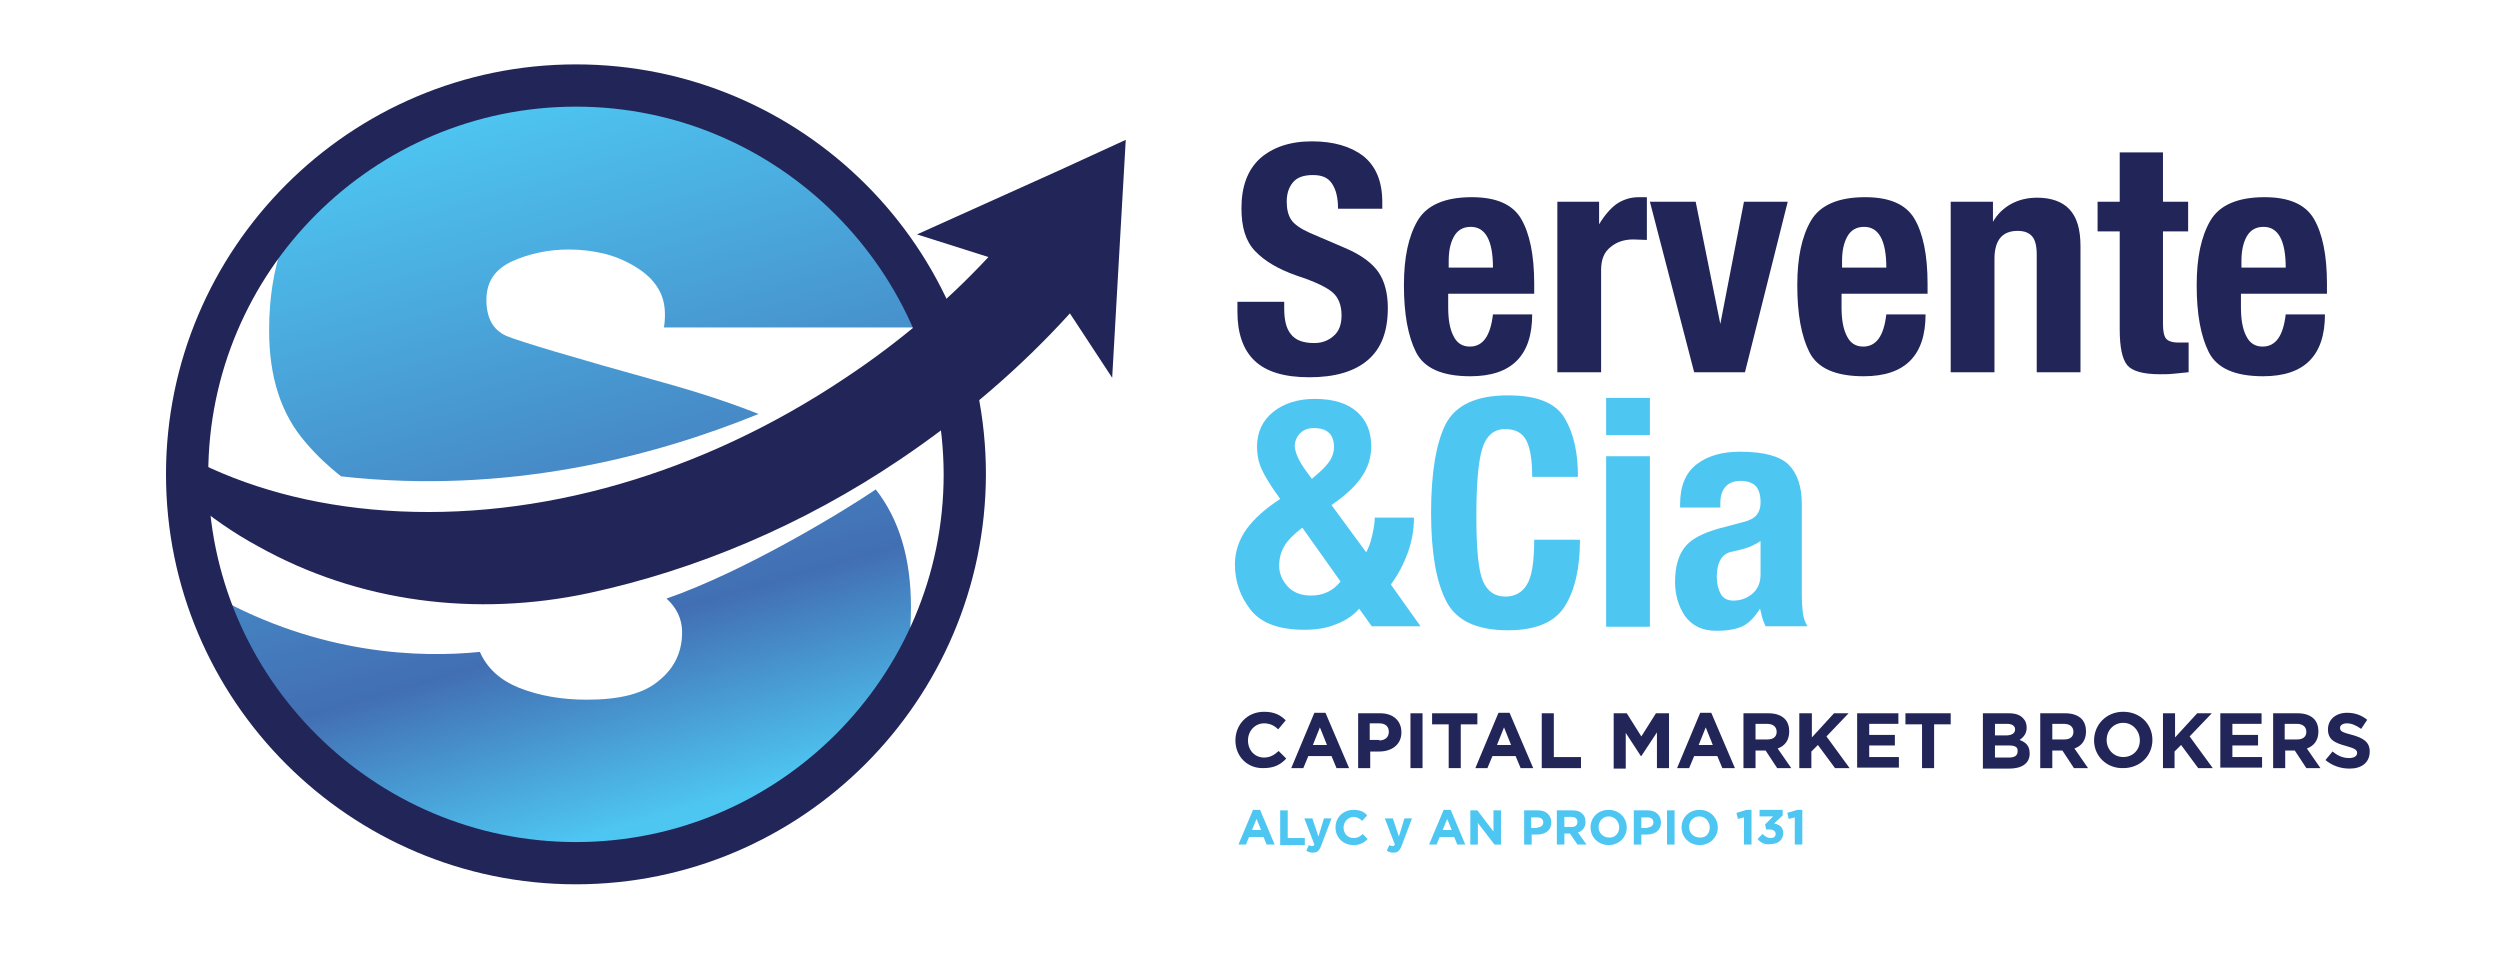 <?xml version="1.0" encoding="utf-8"?>
<!-- Generator: Adobe Illustrator 26.0.2, SVG Export Plug-In . SVG Version: 6.00 Build 0)  -->
<svg version="1.1" id="Capa_1" xmlns="http://www.w3.org/2000/svg" xmlns:xlink="http://www.w3.org/1999/xlink" x="0px" y="0px"
	 viewBox="0 0 497 190" style="enable-background:new 0 0 497 190;" xml:space="preserve">
<style type="text/css">
	.st0{fill:#222558;}
	.st1{fill:#4EC6F2;}
	.st2{fill:url(#SVGID_1_);}
	.st3{fill:url(#SVGID_00000137127397945044634010000013965704385253009343_);}
	.st4{fill:none;}
</style>
<g>
	<g>
		<g>
			<path class="st0" d="M245.6,147.2L245.6,147.2c0-3.1,2.3-5.7,5.7-5.7c2.1,0,3.3,0.7,4.3,1.7l-1.5,1.8c-0.8-0.8-1.7-1.2-2.8-1.2
				c-1.8,0-3.2,1.5-3.2,3.4v0c0,1.9,1.3,3.4,3.2,3.4c1.2,0,2-0.5,2.9-1.3l1.5,1.5c-1.1,1.2-2.4,1.9-4.5,1.9
				C248,152.8,245.6,150.4,245.6,147.2z"/>
			<path class="st0" d="M261.3,141.7h2.2l4.7,11h-2.5l-1-2.4h-4.6l-1,2.4h-2.4L261.3,141.7z M263.8,148.1l-1.4-3.5l-1.4,3.5H263.8z"
				/>
			<path class="st0" d="M269.9,141.8h4.5c2.6,0,4.2,1.5,4.2,3.8v0c0,2.5-2,3.8-4.4,3.8h-1.8v3.3h-2.4V141.8z M274.2,147.2
				c1.2,0,1.9-0.7,1.9-1.7v0c0-1.1-0.7-1.7-1.9-1.7h-1.9v3.3H274.2z"/>
			<path class="st0" d="M280.4,141.8h2.4v10.9h-2.4V141.8z"/>
			<path class="st0" d="M288,144h-3.3v-2.2h9v2.2h-3.3v8.7H288V144z"/>
			<path class="st0" d="M297.9,141.7h2.2l4.7,11h-2.5l-1-2.4h-4.6l-1,2.4h-2.4L297.9,141.7z M300.4,148.1l-1.4-3.5l-1.4,3.5H300.4z"
				/>
			<path class="st0" d="M306.5,141.8h2.4v8.7h5.4v2.2h-7.8V141.8z"/>
			<path class="st0" d="M320.8,141.8h2.6l2.9,4.6l2.9-4.6h2.6v10.9h-2.4v-7.1l-3.1,4.7h-0.1l-3-4.6v7.1h-2.4V141.8z"/>
			<path class="st0" d="M338,141.7h2.2l4.7,11h-2.5l-1-2.4h-4.6l-1,2.4h-2.4L338,141.7z M340.5,148.1l-1.4-3.5l-1.4,3.5H340.5z"/>
			<path class="st0" d="M346.6,141.8h5c1.4,0,2.5,0.4,3.2,1.1c0.6,0.6,0.9,1.5,0.9,2.5v0c0,1.8-0.9,2.9-2.3,3.4l2.7,3.9h-2.8
				l-2.3-3.5H349v3.5h-2.4V141.8z M351.4,147c1.2,0,1.8-0.6,1.8-1.5v0c0-1-0.7-1.6-1.9-1.6H349v3.1H351.4z"/>
			<path class="st0" d="M357.8,141.8h2.4v4.8l4.4-4.8h2.9l-4.4,4.6l4.6,6.3h-2.9l-3.4-4.6l-1.3,1.3v3.3h-2.4V141.8z"/>
			<path class="st0" d="M369.2,141.8h8.2v2.1h-5.8v2.2h5.1v2.1h-5.1v2.3h5.9v2.1h-8.3V141.8z"/>
			<path class="st0" d="M382.1,144h-3.3v-2.2h9v2.2h-3.3v8.7h-2.4V144z"/>
			<path class="st0" d="M394.3,141.8h5.1c1.2,0,2.2,0.3,2.8,1c0.5,0.5,0.7,1.1,0.7,1.9v0c0,1.2-0.7,1.9-1.4,2.4c1.3,0.5,2,1.2,2,2.7
				v0c0,2-1.6,3-4.1,3h-5.2V141.8z M400.6,145c0-0.7-0.6-1.1-1.6-1.1h-2.4v2.3h2.2C399.9,146.2,400.6,145.8,400.6,145L400.6,145z
				 M399.4,148.2h-2.8v2.4h2.8c1.1,0,1.7-0.4,1.7-1.2v0C401.2,148.6,400.7,148.2,399.4,148.2z"/>
			<path class="st0" d="M405.6,141.8h5c1.4,0,2.5,0.4,3.2,1.1c0.6,0.6,0.9,1.5,0.9,2.5v0c0,1.8-0.9,2.9-2.3,3.4l2.7,3.9h-2.8
				l-2.3-3.5H408v3.5h-2.4V141.8z M410.4,147c1.2,0,1.8-0.6,1.8-1.5v0c0-1-0.7-1.6-1.9-1.6H408v3.1H410.4z"/>
			<path class="st0" d="M416.3,147.2L416.3,147.2c0-3.1,2.4-5.7,5.8-5.7s5.8,2.5,5.8,5.6v0c0,3.1-2.4,5.6-5.8,5.6
				C418.8,152.8,416.3,150.3,416.3,147.2z M425.4,147.2L425.4,147.2c0-1.9-1.4-3.5-3.3-3.5c-1.9,0-3.3,1.5-3.3,3.4v0
				c0,1.9,1.4,3.4,3.3,3.4S425.4,149.1,425.4,147.2z"/>
			<path class="st0" d="M430,141.8h2.4v4.8l4.4-4.8h2.9l-4.4,4.6l4.6,6.3h-2.9l-3.4-4.6l-1.3,1.3v3.3H430V141.8z"/>
			<path class="st0" d="M441.4,141.8h8.2v2.1h-5.8v2.2h5.1v2.1h-5.1v2.3h5.9v2.1h-8.3V141.8z"/>
			<path class="st0" d="M451.8,141.8h5c1.4,0,2.5,0.4,3.2,1.1c0.6,0.6,0.9,1.5,0.9,2.5v0c0,1.8-0.9,2.9-2.3,3.4l2.7,3.9h-2.8
				l-2.3-3.5h-1.9v3.5h-2.4V141.8z M456.7,147c1.2,0,1.8-0.6,1.8-1.5v0c0-1-0.7-1.6-1.9-1.6h-2.4v3.1H456.7z"/>
			<path class="st0" d="M462.3,151.1l1.4-1.7c1,0.8,2,1.3,3.3,1.3c1,0,1.6-0.4,1.6-1v0c0-0.6-0.4-0.9-2.2-1.4
				c-2.2-0.6-3.6-1.2-3.6-3.3v0c0-2,1.6-3.3,3.8-3.3c1.6,0,2.9,0.5,4,1.4l-1.2,1.8c-1-0.7-1.9-1.1-2.8-1.1c-0.9,0-1.4,0.4-1.4,0.9v0
				c0,0.7,0.5,0.9,2.4,1.4c2.2,0.6,3.5,1.4,3.5,3.3v0c0,2.2-1.6,3.4-4,3.4C465.3,152.8,463.6,152.2,462.3,151.1z"/>
		</g>
	</g>
	<g>
		<path class="st0" d="M255.3,60v1.3c0,2.3,0.4,4,1.3,5.1c0.9,1.2,2.4,1.8,4.7,1.8c1.5,0,2.8-0.5,3.8-1.4c1.1-0.9,1.6-2.3,1.6-4.1
			c0-2-0.6-3.5-1.7-4.5s-3.5-2.2-7.2-3.4c-3.7-1.3-6.4-2.9-8.3-4.9s-2.7-4.8-2.7-8.5c0-4.3,1.2-7.6,3.7-9.9
			c2.5-2.2,5.9-3.4,10.3-3.4c4.3,0,7.7,1,10.2,2.9c2.5,2,3.8,5,3.8,9.2v1.3H266c0-2.2-0.4-3.8-1.2-5s-2-1.7-3.8-1.7
			c-1.9,0-3.2,0.5-4,1.5c-0.8,1-1.2,2.2-1.2,3.8c0,1.5,0.3,2.7,0.9,3.6c0.6,0.9,1.9,1.8,3.7,2.6l7,3c3.3,1.4,5.5,3.1,6.7,4.9
			c1.2,1.8,1.8,4.2,1.8,7c0,4.7-1.3,8.1-4,10.4c-2.7,2.3-6.6,3.4-11.6,3.4c-5,0-8.6-1.1-10.9-3.3c-2.3-2.2-3.4-5.5-3.4-9.7V60H255.3
			z"/>
		<path class="st0" d="M287.9,58.4v2.7c0,2.3,0.3,4.2,1,5.6c0.7,1.5,1.8,2.2,3.3,2.2c2.6,0,4.1-2.1,4.6-6.4h7.8
			c0,8.2-4.1,12.3-12.3,12.3c-5.6,0-9.2-1.6-10.8-4.8c-1.6-3.2-2.4-7.6-2.4-13.3c0-5.5,0.9-9.7,2.7-12.8c1.8-3.1,5.4-4.7,10.8-4.7
			c4.8,0,8.1,1.4,9.8,4.3c1.7,2.9,2.6,7.2,2.6,12.9v2H287.9z M296.8,53.2c0-5.4-1.5-8.1-4.4-8.1c-1.6,0-2.7,0.7-3.4,2
			c-0.7,1.3-1,2.9-1,4.8v1.3H296.8z"/>
		<path class="st0" d="M309.6,40.1h8.3v4.5c1-1.7,2.2-3.1,3.4-4c1.3-0.9,2.8-1.4,4.5-1.4h1.6v8.5l-2.7-0.1c-1.8,0-3.3,0.5-4.5,1.5
			c-1.3,1-1.9,2.5-1.9,4.6V74h-8.7V40.1z"/>
		<path class="st0" d="M346.7,40.1h8.7L346.9,74h-10.1l-8.8-33.9h9.1l4.9,24.3L346.7,40.1z"/>
		<path class="st0" d="M366.1,58.4v2.7c0,2.3,0.3,4.2,1,5.6c0.7,1.5,1.8,2.2,3.3,2.2c2.6,0,4.1-2.1,4.6-6.4h7.8
			c0,8.2-4.1,12.3-12.3,12.3c-5.6,0-9.2-1.6-10.8-4.8c-1.6-3.2-2.4-7.6-2.4-13.3c0-5.5,0.9-9.7,2.7-12.8c1.8-3.1,5.4-4.7,10.8-4.7
			c4.8,0,8.1,1.4,9.8,4.3c1.7,2.9,2.6,7.2,2.6,12.9v2H366.1z M375,53.2c0-5.4-1.5-8.1-4.4-8.1c-1.6,0-2.7,0.7-3.4,2
			c-0.7,1.3-1,2.9-1,4.8v1.3H375z"/>
		<path class="st0" d="M387.9,40.1h8.3v4c0.9-1.6,2.2-2.8,3.7-3.6s3.2-1.2,5.1-1.2c2.8,0,5,0.8,6.4,2.3c1.5,1.6,2.2,4,2.2,7.3V74
			h-8.7V50.6c0-1.7-0.3-2.9-0.9-3.6c-0.6-0.7-1.5-1.1-2.9-1.1c-3.1,0-4.6,1.9-4.6,5.6V74h-8.7V40.1z"/>
		<path class="st0" d="M421.3,30.3h8.7v9.8h5V46h-5v18.4c0,1.4,0.2,2.4,0.6,2.9c0.4,0.5,1.2,0.8,2.5,0.8h2v5.9c-1.1,0.1-2,0.2-3,0.3
			c-0.9,0.1-1.8,0.1-2.7,0.1c-3.3,0-5.5-0.6-6.5-1.8c-1-1.2-1.5-3.6-1.5-7.1V46h-4.4v-5.9h4.4V30.3z"/>
		<path class="st0" d="M445.5,58.4v2.7c0,2.3,0.3,4.2,1,5.6c0.7,1.5,1.8,2.2,3.3,2.2c2.6,0,4.1-2.1,4.6-6.4h7.8
			c0,8.2-4.1,12.3-12.3,12.3c-5.6,0-9.2-1.6-10.8-4.8c-1.6-3.2-2.4-7.6-2.4-13.3c0-5.5,0.9-9.7,2.7-12.8c1.8-3.1,5.4-4.7,10.8-4.7
			c4.8,0,8.1,1.4,9.8,4.3c1.7,2.9,2.6,7.2,2.6,12.9v2H445.5z M454.4,53.2c0-5.4-1.5-8.1-4.4-8.1c-1.6,0-2.7,0.7-3.4,2
			c-0.7,1.3-1,2.9-1,4.8v1.3H454.4z"/>
		<path class="st1" d="M271.6,109.8c0.5-0.9,0.9-2,1.2-3.4c0.3-1.3,0.5-2.5,0.5-3.5h7.8c0,2.4-0.4,4.6-1.2,6.9
			c-0.8,2.2-1.9,4.4-3.4,6.4l5.9,8.3h-9.7l-2.5-3.5c-1.1,1.3-2.7,2.4-4.6,3.1c-1.9,0.8-4,1.1-6.3,1.1c-5,0-8.6-1.3-10.7-4
			c-2.1-2.7-3.1-5.7-3.1-9c0-2.5,0.8-4.9,2.3-7c1.6-2.2,3.8-4.1,6.7-6l-1.6-2.3c-1.2-1.8-2-3.3-2.4-4.4c-0.4-1.1-0.6-2.4-0.6-3.7
			c0-2.9,1.1-5.2,3.2-6.9c2.1-1.7,4.9-2.6,8.3-2.6c3.7,0,6.5,0.9,8.4,2.6s2.8,4,2.8,6.8c0,2.2-0.6,4.2-1.9,6.1
			c-1.2,1.8-3.2,3.7-6,5.6L271.6,109.8z M258.9,104.9c-1.7,1.3-2.9,2.5-3.6,3.7c-0.7,1.2-1,2.5-1,3.9c0,1.5,0.6,2.9,1.7,4.1
			c1.1,1.2,2.7,1.8,4.6,1.8c2.4,0,4.4-0.9,5.9-2.8L258.9,104.9z M259.7,93.7l1.1,1.5l1.6-1.4c0.9-0.8,1.6-1.6,2.1-2.4
			c0.5-0.9,0.7-1.7,0.7-2.5c0-2.5-1.3-3.8-4-3.8c-1.1,0-2,0.3-2.7,1c-0.7,0.7-1.1,1.5-1.1,2.7C257.5,90,258.2,91.7,259.7,93.7z"/>
		<path class="st1" d="M304.6,94.8c0-3.4-0.4-5.8-1.2-7.3c-0.8-1.5-2.2-2.2-4.2-2.2c-2.2,0-3.7,1.3-4.5,3.8c-0.8,2.5-1.2,7-1.2,13.5
			c0,6.5,0.4,10.8,1.3,12.9c0.9,2.1,2.4,3.1,4.5,3.1c1.8,0,3.3-0.8,4.2-2.3c1-1.5,1.5-4.5,1.5-9h9.1c0,5.6-1,10-3,13.2
			c-2,3.2-5.8,4.8-11.3,4.8c-6.2,0-10.3-1.9-12.3-5.8c-2-3.9-3-9.7-3-17.6c0-7.9,1-13.8,2.9-17.6c2-3.8,6.1-5.7,12.4-5.7
			c5.8,0,9.5,1.5,11.3,4.6c1.8,3.1,2.6,6.9,2.6,11.6H304.6z"/>
		<path class="st1" d="M319.3,79.1h8.7v7.4h-8.7V79.1z M319.3,90.7h8.7v33.9h-8.7V90.7z"/>
		<path class="st1" d="M334,101.1v-0.8c0-3.7,1.1-6.3,3.3-8c2.2-1.7,5.1-2.5,8.6-2.5c4.8,0,8,0.9,9.7,2.6c1.7,1.7,2.6,4.3,2.6,7.8
			V118c0,1.7,0.1,3,0.2,3.8c0.1,0.9,0.4,1.8,0.9,2.7H351c-0.2-0.4-0.4-0.9-0.6-1.5c-0.2-0.6-0.3-1.3-0.5-2c-1.1,1.7-2.2,2.9-3.5,3.5
			c-1.3,0.6-3,0.9-5.2,0.9c-2.8,0-4.8-1-6.2-2.9c-1.3-1.9-2-4.2-2-6.8c0-3.1,0.7-5.4,2-7c1.3-1.6,3.5-2.7,6.6-3.6l4.9-1.3
			c1.3-0.3,2.2-0.8,2.7-1.4c0.5-0.6,0.8-1.4,0.8-2.6c0-1.3-0.3-2.4-0.9-3.1c-0.6-0.7-1.7-1.1-3.1-1.1c-1.3,0-2.3,0.4-3,1.2
			c-0.7,0.8-1,1.9-1,3.2v0.9H334z M349.9,107.6c-0.5,0.4-1.2,0.7-1.8,1c-0.7,0.3-2,0.7-3.9,1.1c-1.9,0.4-2.9,2.1-2.9,5
			c0,1.4,0.3,2.5,0.8,3.4c0.5,0.9,1.4,1.3,2.5,1.3c1.3,0,2.6-0.4,3.7-1.3c1.1-0.9,1.7-2.2,1.7-3.9V107.6z"/>
	</g>
	<g>
		<g>
			<linearGradient id="SVGID_1_" gradientUnits="userSpaceOnUse" x1="105.629" y1="18.404" x2="164.347" y2="222.082">
				<stop  offset="0" style="stop-color:#4EC6F2"/>
				<stop  offset="0.504" style="stop-color:#426FB3"/>
				<stop  offset="0.687" style="stop-color:#4EC6F2"/>
			</linearGradient>
			<path class="st2" d="M150.8,82.3c-5.5-2.2-11.9-4.3-19.1-6.3c-18-5-28.3-8.1-31-9.2c-2.7-1.2-4-3.6-4-7.2c0-3.6,1.7-6.1,5.2-7.7
				c3.4-1.5,7.2-2.3,11.2-2.3c2.5,0,4.9,0.3,7.3,0.9c2.3,0.6,4.5,1.6,6.5,2.9c2,1.3,3.5,2.9,4.4,4.8c0.9,1.9,1.1,4.2,0.7,6.9H175
				h7.9c1.1-0.7,1.6-1.2,1.6-1.2l0.6,1.2h1.6c-4.6-11.5-11.9-21.6-21-29.6c-9.2-8.1-20.4-14-32.7-16.9c-6.1-1.2-12.7-1.8-19.8-1.8
				c-3.9,0-7.6,0.2-11.2,0.7c-14.4,2.4-27.4,8.7-38,17.8c-7,7.8-10.5,17.9-10.5,30.4c0,9.3,2.4,16.7,7.3,22.3c2.2,2.6,4.6,4.8,7,6.7
				C100.9,98.4,129.9,90.8,150.8,82.3z"/>
			
				<linearGradient id="SVGID_00000055700682738681538730000018407188056948316331_" gradientUnits="userSpaceOnUse" x1="84.727" y1="24.43" x2="143.445" y2="228.108">
				<stop  offset="0" style="stop-color:#4EC6F2"/>
				<stop  offset="0.504" style="stop-color:#426FB3"/>
				<stop  offset="0.687" style="stop-color:#4EC6F2"/>
			</linearGradient>
			<path style="fill:url(#SVGID_00000055700682738681538730000018407188056948316331_);" d="M132.5,119c2,1.8,3.1,4,3.1,6.7
				c0,3.9-1.5,7.1-4.6,9.6c-3,2.6-7.8,3.8-14.3,3.8c-5.1,0-9.6-0.8-13.6-2.4c-3.7-1.5-6.3-3.9-7.7-7.1c-11.8,1.2-31.7,0.6-52.7-11.1
				h-1.5c0,0.1,0,0.2,0,0.3c1.8,5.4,4.3,10.6,7.2,15.4c0.5,0.8,1.1,1.6,1.6,2.5c13.9,20.9,37.6,34.7,64.6,34.7
				c26.6,0,50.1-13.4,64.1-33.9c1.6-5,2.4-10.6,2.4-16.8c0-9.6-2.3-17.4-7-23.4C168.1,101.4,148.3,113.5,132.5,119z"/>
			<path class="st4" d="M175,65.2h-43.1c0.4-2.8,0.2-5.1-0.7-6.9c-0.9-1.9-2.4-3.5-4.4-4.8c-2-1.3-4.2-2.3-6.5-2.9
				c-2.4-0.6-4.8-0.9-7.3-0.9c-4,0-7.7,0.8-11.2,2.3c-3.5,1.5-5.2,4.1-5.2,7.7c0,3.6,1.4,6,4,7.2c2.7,1.2,13,4.2,31,9.2
				c7.2,2,13.6,4.1,19.1,6.3c16.7-6.9,28.1-14.3,32.1-17.1H175z"/>
		</g>
		<g>
			<path class="st0" d="M114.5,175.8c-44.9,0-81.5-36.5-81.5-81.5c0-44.9,36.5-81.5,81.5-81.5s81.5,36.5,81.5,81.5
				C195.9,139.2,159.4,175.8,114.5,175.8z M114.5,21.2c-40.3,0-73.1,32.8-73.1,73.1c0,40.3,32.8,73.1,73.1,73.1s73.1-32.8,73.1-73.1
				C187.5,54,154.7,21.2,114.5,21.2z"/>
		</g>
		<g>
			<path class="st0" d="M210.5,33.9l-28.2,12.7l14.2,4.5c-8.2,8.8-17.7,16.9-28.4,24c-28.5,19.1-61,28.5-91.4,26.4
				c-14.6-1-27.8-4.6-39.1-10.5c-0.9,2.3-2,4.4,0,8.2c4.2,3.5,8.7,6.7,13.7,9.4c20,11.2,43.4,14.1,65.8,9.3
				c21.3-4.6,42.5-13.5,61.9-26.6c12.6-8.5,23.9-18.2,33.7-29l8.4,12.8l1.4-24.6l1.3-22.7L210.5,33.9z"/>
		</g>
	</g>
</g>
<g>
	<path class="st1" d="M249.1,161h1.4l2.9,6.9h-1.6l-0.6-1.5h-2.9l-0.6,1.5h-1.5L249.1,161z M250.7,165l-0.9-2.2l-0.9,2.2H250.7z"/>
	<path class="st1" d="M254.5,161.1h1.5v5.5h3.4v1.4h-4.9V161.1z"/>
	<path class="st1" d="M263.2,162.7h1.5l-2,5.3c-0.4,1.1-0.8,1.5-1.7,1.5c-0.5,0-0.9-0.1-1.3-0.4l0.5-1.1c0.2,0.1,0.4,0.2,0.6,0.2
		c0.3,0,0.4-0.1,0.5-0.3l-2-5.2h1.6l1.2,3.6L263.2,162.7z"/>
	<path class="st1" d="M265.5,164.5L265.5,164.5c0-2,1.5-3.5,3.6-3.5c1.3,0,2.1,0.4,2.7,1.1l-1,1.1c-0.5-0.5-1.1-0.8-1.7-0.8
		c-1.1,0-2,1-2,2.1v0c0,1.2,0.8,2.1,2,2.1c0.8,0,1.3-0.3,1.8-0.8l1,1c-0.7,0.7-1.5,1.2-2.8,1.2C267,168,265.5,166.5,265.5,164.5z"/>
	<path class="st1" d="M279.2,162.7h1.5l-2,5.3c-0.4,1.1-0.8,1.5-1.7,1.5c-0.5,0-0.9-0.1-1.3-0.4l0.5-1.1c0.2,0.1,0.4,0.2,0.6,0.2
		c0.3,0,0.4-0.1,0.5-0.3l-2-5.2h1.6l1.2,3.6L279.2,162.7z"/>
	<path class="st1" d="M287,161h1.4l2.9,6.9h-1.6l-0.6-1.5h-2.9l-0.6,1.5h-1.5L287,161z M288.6,165l-0.9-2.2l-0.9,2.2H288.6z"/>
	<path class="st1" d="M292.3,161.1h1.4l3.2,4.2v-4.2h1.5v6.8h-1.3l-3.3-4.3v4.3h-1.5V161.1z"/>
	<path class="st1" d="M303,161.1h2.8c1.6,0,2.6,1,2.6,2.4v0c0,1.6-1.2,2.4-2.8,2.4h-1.1v2H303V161.1z M305.6,164.5
		c0.7,0,1.2-0.4,1.2-1v0c0-0.7-0.5-1-1.2-1h-1.2v2.1H305.6z"/>
	<path class="st1" d="M309.5,161.1h3.1c0.9,0,1.5,0.2,2,0.7c0.4,0.4,0.6,0.9,0.6,1.6v0c0,1.1-0.6,1.8-1.5,2.1l1.7,2.4h-1.8l-1.5-2.2
		H311v2.2h-1.5V161.1z M312.5,164.4c0.7,0,1.1-0.4,1.1-1v0c0-0.6-0.4-1-1.2-1H311v2H312.5z"/>
	<path class="st1" d="M316.2,164.5L316.2,164.5c0-2,1.5-3.5,3.6-3.5c2.1,0,3.6,1.6,3.6,3.5v0c0,1.9-1.5,3.5-3.6,3.5
		C317.7,168,316.2,166.4,316.2,164.5z M321.9,164.5L321.9,164.5c0-1.2-0.9-2.2-2.1-2.2c-1.2,0-2,1-2,2.1v0c0,1.2,0.9,2.1,2.1,2.1
		C321,166.6,321.9,165.7,321.9,164.5z"/>
	<path class="st1" d="M324.8,161.1h2.8c1.6,0,2.6,1,2.6,2.4v0c0,1.6-1.2,2.4-2.8,2.4h-1.1v2h-1.5V161.1z M327.5,164.5
		c0.7,0,1.2-0.4,1.2-1v0c0-0.7-0.5-1-1.2-1h-1.2v2.1H327.5z"/>
	<path class="st1" d="M331.4,161.1h1.5v6.8h-1.5V161.1z"/>
	<path class="st1" d="M334.3,164.5L334.3,164.5c0-2,1.5-3.5,3.6-3.5c2.1,0,3.6,1.6,3.6,3.5v0c0,1.9-1.5,3.5-3.6,3.5
		C335.8,168,334.3,166.4,334.3,164.5z M339.9,164.5L339.9,164.5c0-1.2-0.9-2.2-2.1-2.2c-1.2,0-2,1-2,2.1v0c0,1.2,0.9,2.1,2.1,2.1
		C339.1,166.6,339.9,165.7,339.9,164.5z"/>
	<path class="st1" d="M346.7,162.5l-1.2,0.3l-0.3-1.2l2-0.6h1v6.9h-1.5V162.5z"/>
	<path class="st1" d="M349.4,166.8l1-1c0.5,0.5,1,0.8,1.6,0.8c0.6,0,1-0.3,1-0.8v0c0-0.6-0.5-0.9-1.3-0.9h-0.6l-0.2-1l1.6-1.6h-2.7
		v-1.3h4.6v1.1l-1.7,1.6c0.9,0.2,1.8,0.6,1.8,1.9v0c0,1.3-0.9,2.2-2.5,2.2C350.8,168,350,167.5,349.4,166.8z"/>
	<path class="st1" d="M356.8,162.5l-1.2,0.3l-0.3-1.2l2-0.6h1v6.9h-1.5V162.5z"/>
</g>
</svg>
